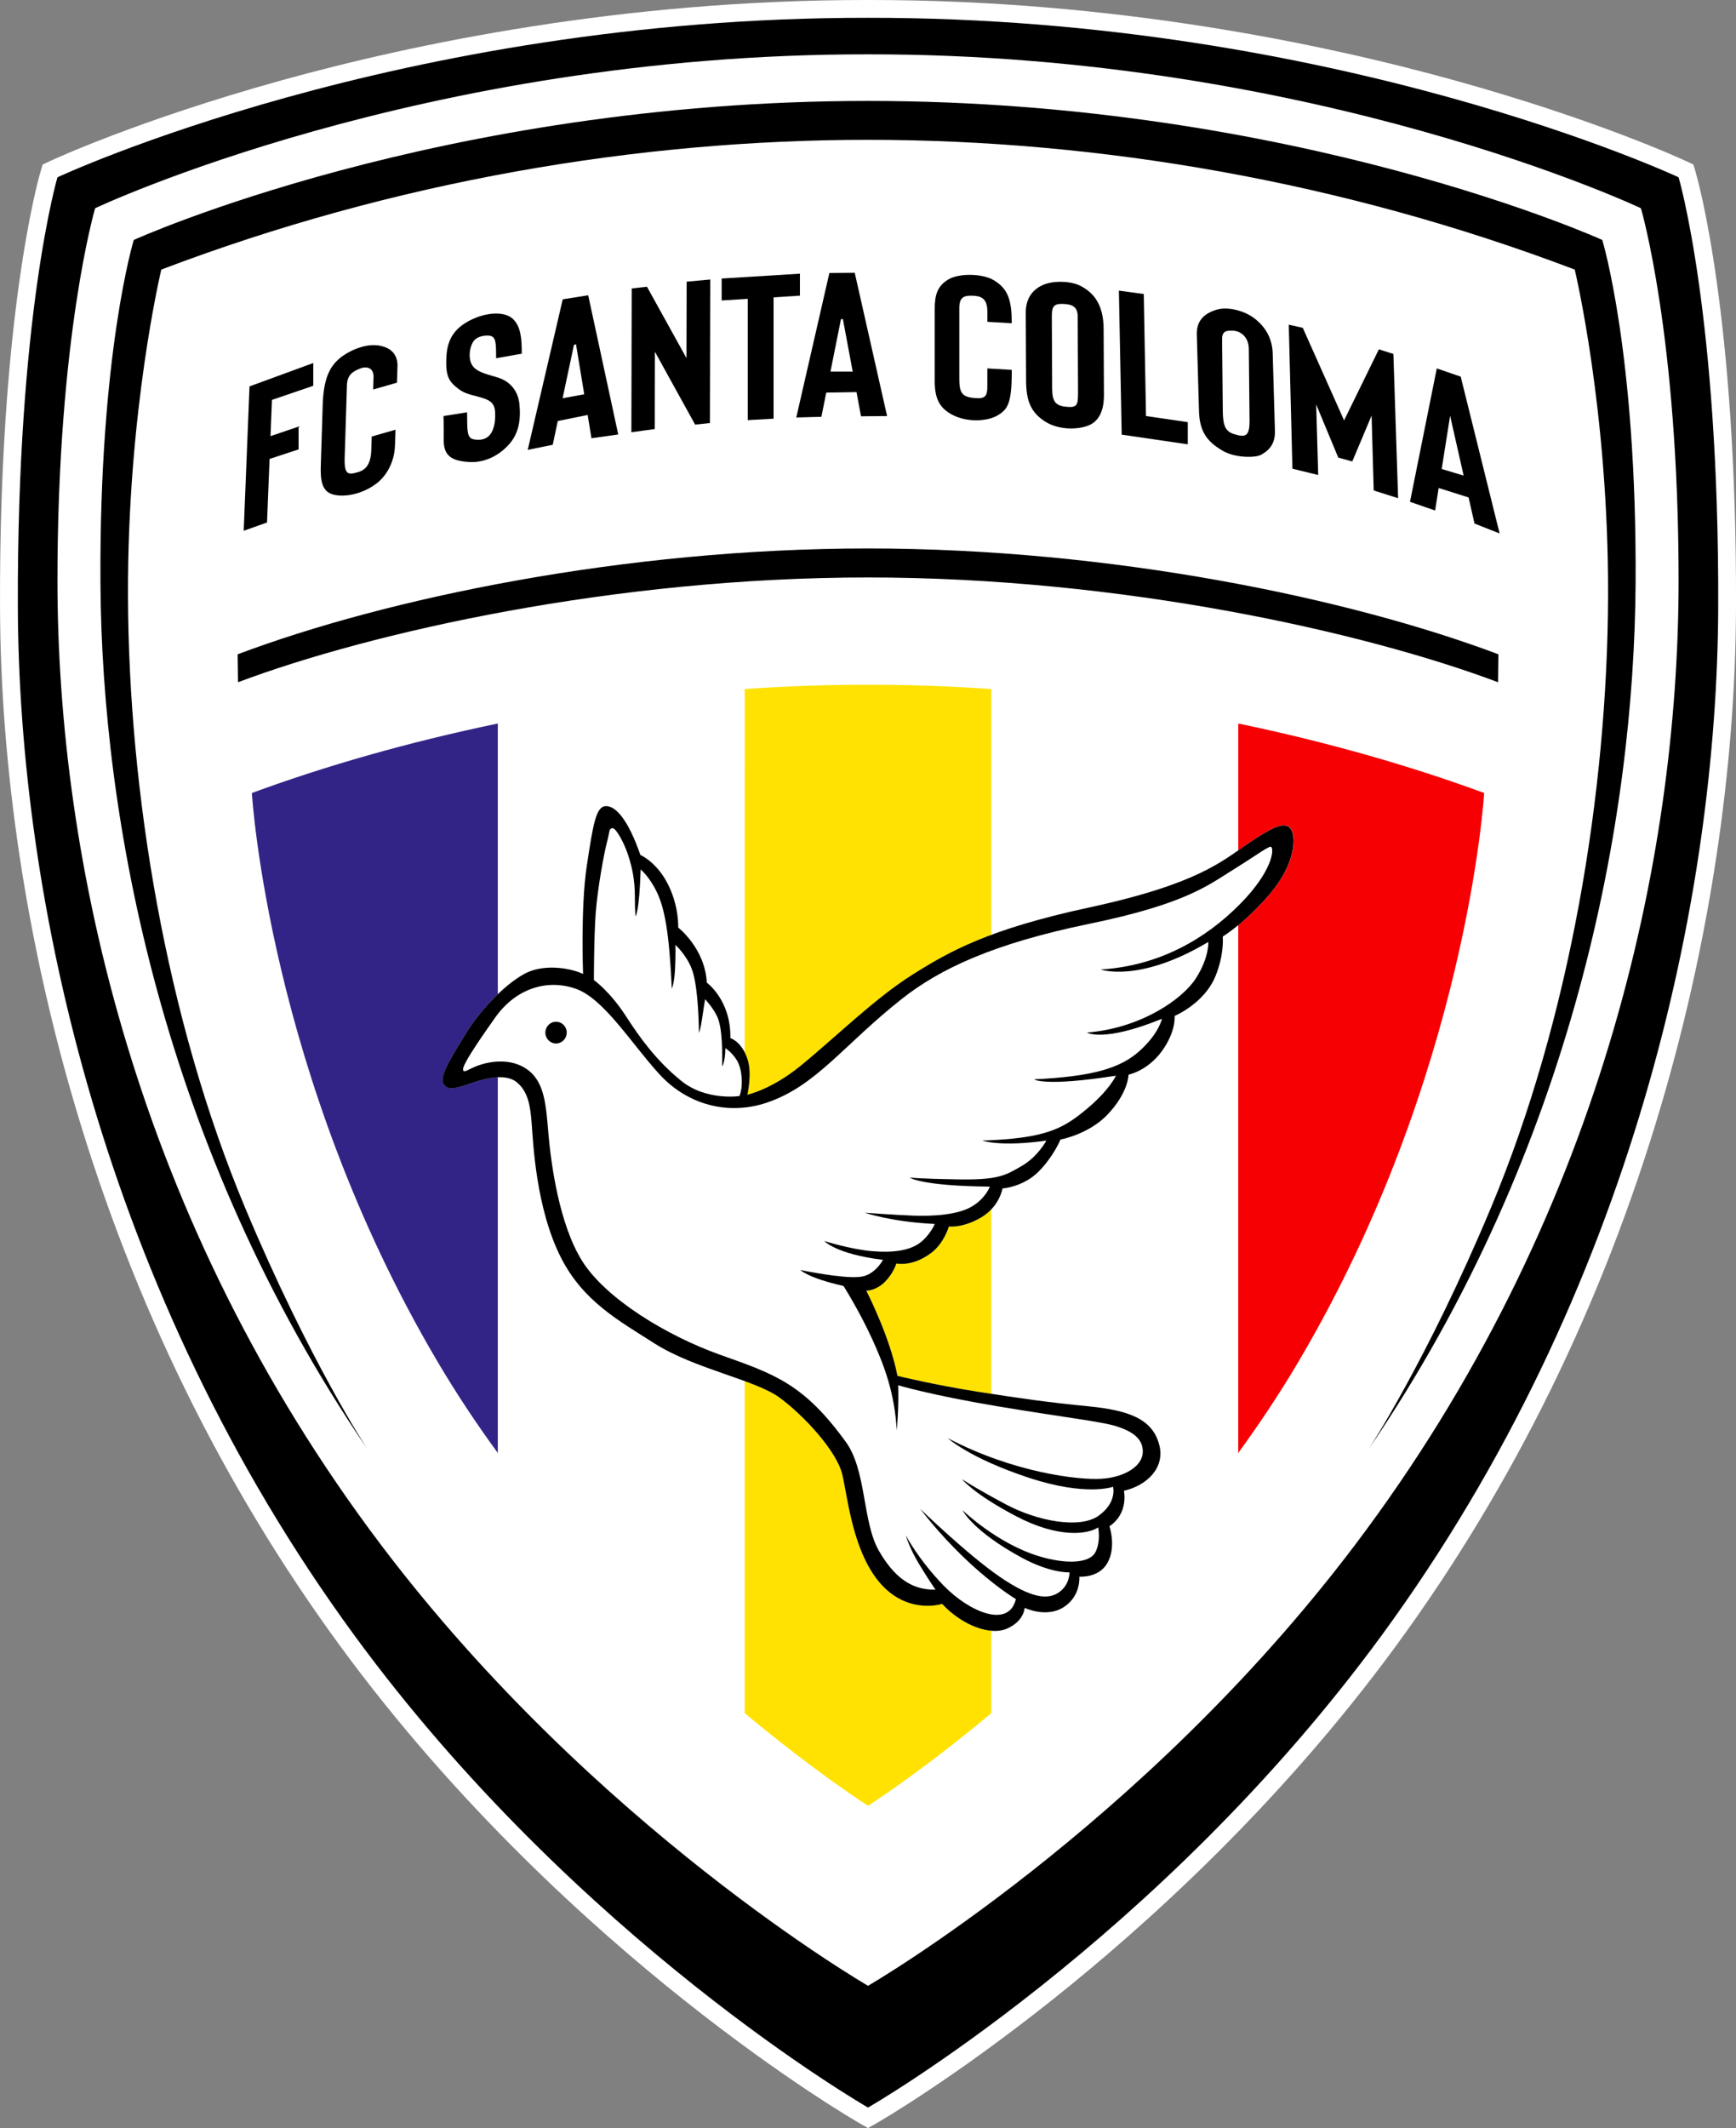 <svg xmlns="http://www.w3.org/2000/svg" id="Calque_2" data-name="Calque 2" viewBox="-.01 0 682.82 836.62"><rect x="-.01" y="0" width="682.82" height="836.62" fill="#808080" stroke="none"/><defs><style>.cls-2{fill:#ffe201}.cls-3{fill:#fff}</style></defs><g id="svg2"><path d="M337.93 834.63c-1.18-.68-29.41-16.96-68.89-48.33-36.39-28.91-89.43-76.57-135.43-139.43-46.13-63.04-81.18-134.5-104.17-212.39C10.39 370 .22 302.34 0 238.82-.38 123.98 15.21 69.96 15.87 67.71l.89-3.02 2.85-1.33c1.39-.65 34.66-16.1 91.06-31.76C162.63 17.19 244.69 0 340.57 0h1.68c95.86 0 177.92 17.19 229.88 31.6 56.41 15.65 89.68 31.1 91.07 31.75l2.85 1.33.89 3.02c.66 2.24 16.25 56.26 15.87 171.11-.21 63.52-10.39 131.17-29.42 195.66-22.99 77.9-58.04 149.35-104.17 212.39-46 62.86-99.04 110.52-135.43 139.43-39.48 31.37-67.71 47.65-68.89 48.33l-3.48 2-3.48-2Z" class="cls-3"/><path id="path10" d="M139.25 642.74C40.23 507.44 7.39 352.04 7.01 238.8 6.62 123.66 22.59 69.7 22.59 69.7S156.92 6.81 341.41 7c184.49-.19 318.82 62.7 318.82 62.7s15.97 53.96 15.58 169.1c-.38 113.24-33.22 268.64-132.24 403.94-88.16 120.46-202.16 185.82-202.16 185.82s-114-65.36-202.16-185.82Z"/><path id="path12" d="M532.93 607.4c96.52-127.68 127.3-269.42 127.3-379.24 0-96.14-14.82-146.3-14.82-146.3s-128.23-60.68-304-60.5c-175.77-.18-304 60.5-304 60.5s-14.82 50.16-14.82 146.3c0 109.82 30.78 251.56 127.3 379.24 84.1 111.25 191.52 173.28 191.52 173.28s107.42-62.03 191.52-173.28Z" class="cls-3"/><path id="path14" d="M389.89 476.06v71.9c-1.64-.25-3.34-.52-5.12-.79-17.39-2.71-31.78-6.27-31.78-6.27-2.99-15.53-12.26-33.49-12.26-33.49s3.56.14 7.12-3.28 4.7-7.41 4.7-7.41 6.2 1.48 13.68-4.13c5.13-3.85 6.98-10.4 6.98-10.4s5.41.71 12.68-3.56c1.59-.93 2.89-2.01 3.94-3.11l.04.54Z" class="cls-2"/><path id="path16" d="M389.89 641.65v31.14l-.03.75c-28.16 23.51-48.46 36.37-48.46 36.37s-20.33-12.89-48.52-36.43l.03-.84V543.46l-.02-.55c5.64 2.07 10.51 4.13 13.78 6.54 9.69 7.12 22.51 21.09 24.65 30.21 2 8.55 3.72 26.4 12.11 39.05 11.26 16.96 27.07 11.83 27.07 11.83 5.71 6.13 13.17 10.06 19.38 10.58v.53h-.01Z" class="cls-2"/><path id="path18" d="M389.89 366.69V270.9c-16.02-1.14-32.24-1.74-48.49-1.7-16.24-.04-32.45.56-48.48 1.7v.68l-.01 141.43-.02.59c.45.88.88 1.88 1.24 3.05 1.76 5.61-.14 13.68-.14 13.68s9.36-1.93 20.81-11.26c13.82-11.26 29.21-26.5 43.89-35.77 8.6-5.43 17.44-10.67 31.22-15.79l-.02-.81Z" class="cls-2"/><path id="path20" fill="#322487" d="M195.79 423.86v147.35c-8.35-11.42-16.35-23.44-23.77-36.01-66.52-112.63-72.96-223.44-72.96-223.44 28.44-10.48 61.3-19.97 96.75-27.32l-.02.67v105.76c-5.07 4.89-9.62 10.65-12.47 15.32-4.75 7.79-10.64 16.72-8.93 19.76 1.71 3.04 5.13 1.9 11.21-.19 3.22-1.11 6.87-2.11 10.21-2.27l-.03.37Z"/><path id="path22" fill="#f60004" d="M487.02 364.06v206.05l-.02 1.13c8.35-11.43 16.36-23.46 23.79-36.04 66.52-112.63 72.96-223.44 72.96-223.44-28.42-10.47-61.25-19.96-96.67-27.31l-.05.94v48.93c1.43-1.01 2.81-1.98 4.2-2.91 8.55-5.7 13.96-8.84 16.39-5.7s1.85 13.82-7.84 25.36c-4.72 5.62-9.3 9.82-12.76 12.65v.32Z"/><path id="path24" d="M370.52 630.53c7.84 8.41 18.95 12.68 25.65 9.69 6.7-2.99 6.84-8.12 6.84-8.12s8.55 4.13 15.39-.29 6.13-11.97 6.13-11.97 7.56.63 10.97-5.27c3.71-6.41.86-14.54.86-14.54 7.69-5.13 5.7-13.96 5.7-13.96 9.26-2.14 16.1-9.12 13.96-17.81-2.56-10.4-11.97-13.82-27.93-15.39-15.96-1.57-25.93-2.99-43.32-5.7s-31.78-6.27-31.78-6.27c-2.99-15.53-12.26-33.49-12.26-33.49s3.56.14 7.12-3.28 4.7-7.41 4.7-7.41 6.2 1.48 13.68-4.13c5.13-3.85 6.98-10.4 6.98-10.4s5.41.71 12.68-3.56 8.41-11.4 8.41-11.4 8.12-.57 14.11-6.55c5.99-5.99 8.69-12.68 8.69-12.68s11.1-2.02 18.52-9.83c8.26-8.69 8.26-15.68 8.26-15.68s7.41-1.43 13.11-9.26c5.7-7.84 4.99-13.82 4.99-13.82s11.69-4.85 16.1-15.68c3.55-8.7 2.85-15.53 2.85-15.53s9.12-5.56 18.81-17.1c9.69-11.54 10.26-22.23 7.84-25.36s-7.84 0-16.39 5.7c-10.27 6.85-19.38 15.96-62.99 25.37-39.48 8.52-54.86 17.24-69.54 26.51-14.68 9.26-30.07 24.51-43.89 35.77-11.45 9.32-20.81 11.26-20.81 11.26s1.9-8.07.14-13.68c-2.28-7.27-6.84-8.55-6.84-8.55.29-14.96-9.26-21.8-9.26-21.8-.71-13.54-11.26-21.66-11.26-21.66s.43-8.12-3.99-16.96c-4.42-8.84-10.88-11.59-10.88-11.59-4.94-14.25-9.88-19.38-13.68-19.19-3.8.19-4.94 7.22-7.41 23.56-2.47 16.34-1.45 42.41-1.45 42.41-5.37-2.48-15.7-4.05-23.06-.04-8.74 4.75-18.24 15.58-22.99 23.37-4.75 7.79-10.64 16.72-8.93 19.76 1.71 3.04 5.13 1.9 11.21-.19 6.08-2.09 13.68-3.8 17.86-.19s5.13 8.74 5.7 16.15 1.65 33.38 11.59 52.82c8.74 17.1 22.81 24.69 36.48 33.44 15.96 10.21 39.76 14.35 49.45 21.47 9.69 7.12 22.51 21.09 24.65 30.21 2 8.55 3.72 26.4 12.11 39.05 11.26 16.96 27.07 11.83 27.07 11.83Z"/><path id="path58" d="M341.41 54.97c90.44 0 186.48 16.24 277.97 51.01 0 0 13.38 55.57 13.11 128.54-.28 76.66-14.83 165.75-46.17 240.54-25.08 59.85-47.91 94.5-47.91 94.5 80.72-118.46 104.37-247.62 104.91-340.45.52-90.34-13.11-134.78-13.11-134.78s-120.46-54.65-288.8-54.65c-168.34 0-288.8 54.65-288.8 54.65S38.98 138.76 39.5 229.11c.54 92.83 24.19 221.99 104.91 340.45 0 0-22.83-34.65-47.91-94.5-31.34-74.79-45.89-163.87-46.17-240.54-.27-72.96 13.11-128.54 13.11-128.54 91.49-34.77 187.53-51.01 277.97-51.01Z"/><path id="path60" d="M341.41 227.02c99.68 0 195.29 21.45 247.81 41.19l.14-10.98c-58.52-22.04-152.19-41.61-247.95-41.61-95.76 0-189.43 19.57-247.95 41.61l.14 10.98c52.52-19.74 148.13-41.19 247.81-41.19Z"/><path id="path62" d="m326.64 146.07 4.13-20.61h.76l3.85 20.62-8.74-.02m10.24 8.09 1.77 9.51 10.26-.09-12.73-56.34-9.97.09-13.02 56.81 9.88-.27 1.91-9.51 11.9-.2Z"/><path id="path64" d="M304.26 116.91v47.69l-10.16.57v-47.69l-10.26.65v-8.63l30.78-1.9v8.63l-10.36.68Z"/><path id="path66" d="m279.35 109.88-.13 56.43-5.82.62-15.82-28.65-.07 30.4-9.18 1.24.13-56.52 6-.68L270 140.78l.07-30.04 9.27-.86Z"/><path id="path68" d="m219.38 165.52-1.98 9.34-9.84 2 13.77-59.19 10.02-1.59 11.81 54.72-10.52 1.49-1.51-9.15-11.75 2.37m10.41-10.5-3.25-19.71-.81.33-4.45 20.93 8.51-1.55Z"/><path id="path70" d="M192 171.62c-1.65 1.45-4.09 1.44-5.85 1.06-2.61-.57-2.36-3.66-2.44-10.59l-9.28 1.47s.14 4.23.08 9.2c-.08 6.35 2.93 8.47 10.1 8.87 6.11.35 11.81-2.6 15.72-7.08 3.6-4.12 4.56-9.2 3.99-15.47-.54-5.93-4.23-9.2-8.06-10.5-3.83-1.3-7.98-1.92-10.1-4.4-1.95-2.28-1.79-6.51-.33-9.36 1.47-2.85 5.13-3.01 6.6-2.85 2.69.3 2.69 2.69 2.69 8.87l10.1-1.79c0-5.86-.33-10.67-3.5-13.68-3.6-3.42-12.13-2.52-18.73 1.63s-7.49 9.77-7.49 15.8 1.86 7.76 4.72 10.02c2.69 2.12 5.29 2.36 8.88 3.42s5.4 2.12 5.62 5.7c.24 4.07-.49 7.74-2.71 9.69Z"/><path id="path72" d="m155.38 174.79.18-5.86-9.37 2.69-.16 5.04c-.11 5.7-2.06 8.07-5.24 8.96-3.74 1.05-5.48 1.3-5.23-5.79l.89-28.25c.06-4.4 2.55-5.62 5.15-6.68 2.61-1.06 5.37-.33 5.32 3.26l-.16 4.97 9.37-2.69.21-6.72c0-4.11-2.29-7.21-7.74-7.94-5.46-.73-12.05 2.52-15.06 5.13s-6.19 6.43-6.61 17.91l-.75 23.86c-.22 5.86.27 10.51 4.83 11.73 4.56 1.22 11.73-.16 17.26-4.48 3.41-2.66 6.92-7.82 7.09-15.15Z"/><path id="path74" d="m106.02 180.41-1 25-9.17 3.26 2.28-56.76 25.08-9.2v8.96l-16.25 5.54-.57 14.25 11.04-3.75v8.96l-11.4 3.75Z"/><path id="path76" d="m449.87 115.59-9.79-1.33 1.11 56.62 25.99 3.8v-8.72l-16.43-2.4-.88-47.96Z"/><path id="path78" d="M495.88 178.85c-2.18 1.16-10.03 1.23-14.92-1.61-6.36-3.71-9.21-7.7-9.38-15.96l-.85-29.83c-.12-5.23 2.73-8.17 7.77-9.69 4.43-1.34 11.21.38 15.29 3.71 4.09 3.33 6.66 7.71 6.8 13.68l.86 30.02c.25 5.51-2.53 8.07-5.57 9.69m-4.4-13.4-.29-28.21c-.03-4.75-3.2-7.03-5.96-7.22-2.75-.19-4.56.1-4.56 3.23l.29 28.59c.09 4.84.66 7.69 4.46 8.83 4.11 1.23 6.12 1.23 6.05-5.23Z"/><path id="path80" d="M428.14 167.26c-4.18 1.71-11.78 1.9-17.19-1.61-5.41-3.51-7.32-7.89-7.37-15.96l-.13-27.07c.09-5.79 3.13-9.12 7.12-10.74s10.73-1.45 14.54.57c4.66 2.47 9.01 6.84 8.97 17.1l.12 25.65c.06 7.7-2.98 10.81-6.05 12.06m-4.13-12.54-.14-30.21c.02-3.8-1.97-4.92-5.81-5.03-3.33-.1-4.37.76-4.36 4.75l.12 26.79c-.04 5.23.15 8.26 4.99 8.84 4.84.57 5.16-.48 5.19-5.13Z"/><path id="path82" d="m548.05 139.15 1.86 56.71-9.6-3.04-.83-29.45-7.6 18.05-5.51-1.52-8.69-20.9.8 27.74-10.14-2.47-1.44-56.62 5.51 1.23 16.25 36.39 13.68-27.93 5.71 1.81Z"/><path id="path84" d="m565.86 191.86-1.4 8.84-9.88-3.42 10.54-52.44 9.41 3.23 15.3 61.65-9.88-3.9-2.32-10.25-11.77-3.72m9.82-4.88-5.32-23.51-3.31 20.92 8.63 2.59Z"/><path id="path86" d="m397.93 145.41-9.59-.57v6.56c.09 4.75-1.04 5.51-5.51 5.03-4.46-.48-5.51-2.09-5.51-7.41V121c0-4.09 1.8-4.85 5.04-4.75 3.23.1 5.99.76 5.99 6.27v3.99l9.59.57c0-8.84-1.33-13.59-7.22-17.01-4.38-2.54-13.49-2.76-17.76-.19-4.27 2.57-5.32 6.08-5.32 11.49v27.65c-.09 6.93 1.33 11.21 7.12 14.15 5.79 2.94 13.59 2.54 17.67.1 3.8-2.28 5.61-4.47 5.51-17.86Z"/><path id="path88" d="M290.87 430.89s-13.11 2-22.94-5.98c-9.83-7.98-16.2-16.84-21.8-25.51-6.27-9.69-12.54-14.11-12.54-14.11s0-16.82.71-26.36c.71-9.55 3.28-23.51 4.42-27.79 1.14-4.27.71-5.41 2.14-5.56 1.43-.14 4.56 5.7 6.13 10.4 1.57 4.7 2.71 9.83 2.71 16.39s.29 7.84.29 7.84 1.43-1.43 1.99-18.38c0 0 3.42 2.71 6.41 8.98 2.99 6.27 4.85 15.82 5.84 37.9 0 0 1-2.14 1.28-7.84.27-5.46.14-9.4.14-9.4s4.27 3.85 6.41 9.4c2.14 5.56 2.71 16.96 2.85 25.22 0 0 .71-1.85 1.14-4.99.43-3.14 1.28-8.26 1.28-8.26s2.85 2.99 4.56 6.41c1.71 3.42 2.28 9.12 2.14 19.95 0 0 1.14-1.14 1.28-7.12 0 0 2.71 1.71 4.56 4.84 1.85 3.14 1.99 7.55 1.85 9.83-.14 2.28-.86 4.13-.86 4.13Z" class="cls-3"/><path id="path90" d="M378.65 593.77s13.54 13.11 30.21 18.1c10.63 3.18 19.66 2.71 21.94-1.57 2.28-4.28 1.14-9.83 1.14-9.83-3.99 2.71-15.53 4.42-32.35-4.42s-21.23-14.54-21.23-14.54 4.56 3.13 17.1 9.83c12.54 6.7 29.21 9.83 36.62 4.56 7.41-5.27 5.7-11.4 5.7-11.4s-10.55 3.99-33.63-3.71c-23.08-7.69-31.35-15.39-31.35-15.39 25.79 13.54 51.44 16.53 60.42 15.96 8.98-.57 15.96-4.85 16.25-10.26.28-5.42-3.99-8.26-9.98-10.26-5.99-1.99-20.81-3.56-47.17-7.98-26.36-4.42-39.04-8.26-39.04-8.26.28 9.4-.57 17.67-.57 17.67-.85-14.39-4.7-25.08-9.83-36.19-5.13-11.12-11.12-20.52-11.12-20.52-13.96-3.14-16.96-6.27-16.96-6.27 7.12 1.42 20.09 3.71 24.94 2.42s7.55-6.41 7.55-6.41c-18.53-2.28-23.09-7.41-23.09-7.41s10.4 3.28 18.81 3.99c8.41.71 14.82-.29 18.81-3.28 3.99-2.99 5.84-7.41 5.84-7.41-17.38-.86-27.5-4.42-27.5-4.42s11.54.86 19.09 1.14c7.55.29 17.39-.28 22.94-3.56 5.56-3.28 7.12-7.84 7.12-7.84-27.22-.28-31.49-3.56-31.49-3.56s3.71.45 18.67.71c16.24.29 18.95-1.57 25.37-5.27 6.41-3.71 9.69-9.98 9.69-9.98-18.1 2.57-25.22 0-25.22 0 24.8-.86 31.64-4.56 40.9-12.26 9.26-7.69 11.68-13.25 11.68-13.25-28.36 4.42-32.2 1.43-32.2 1.43 23.37-1.14 34.06-4.42 41.61-11.26 7.55-6.84 8.69-12.54 8.69-12.54-23.08 9.41-29.5 5.41-29.5 5.41 21.23-1.71 37.62-13.11 42.89-21.37 5.27-8.26 4.85-14.25 4.85-14.25-27.22 16.25-42.32 10.83-42.32 10.83 22.8-1.43 41.04-11.83 54.72-25.65 12.41-12.53 13.54-21.09 12.4-22.51-.63-.79-5.42 2.99-15.11 8.98s-18.52 13.39-56.57 21.23-58.85 17.81-73.67 29.5c-22.94 18.1-33.63 34.2-53.01 40.76-15.33 5.19-31.35.85-42.32-11.12-10.97-11.97-21.82-29.74-32.92-33.63-11.4-3.99-23.66 0-31.64 11.26s-12.68 18.52-12.68 20.38 2 0 5.84-1.43c3.85-1.43 12.82-3.42 19.66 1.71s7.12 14.53 8.12 25.65c1 11.11 4.13 35.2 13.39 49.73s32.92 29.07 54.15 36.62c21.23 7.55 32.81 11.29 49.45 34.34 8.12 11.26 6.41 31.35 12.97 42.75 7.66 13.32 15.53 15.25 22.23 15.25 0 0-2.85-4.13-6.56-10.26-3.7-6.13-5.13-11.11-5.13-11.11s4.99 9.55 14.96 19.81c9.98 10.26 25.51 16.96 28.36 5.27 0 0-18.81-11.12-37.62-35.48 0 0 18.53 17.95 31.21 26.65 12.68 8.69 19.1 9.12 23.37 6.13 4.27-2.99 4.13-7.84 4.13-7.84s-7.22.48-18.67-5.7c-19.52-10.55-23.37-18.67-23.37-18.67Z" class="cls-3"/><path id="path92" d="M222.9 405.95c0 2.36-1.88 4.28-4.2 4.28s-4.2-1.91-4.2-4.28 1.88-4.27 4.2-4.27 4.2 1.91 4.2 4.27Z"/></g></svg>